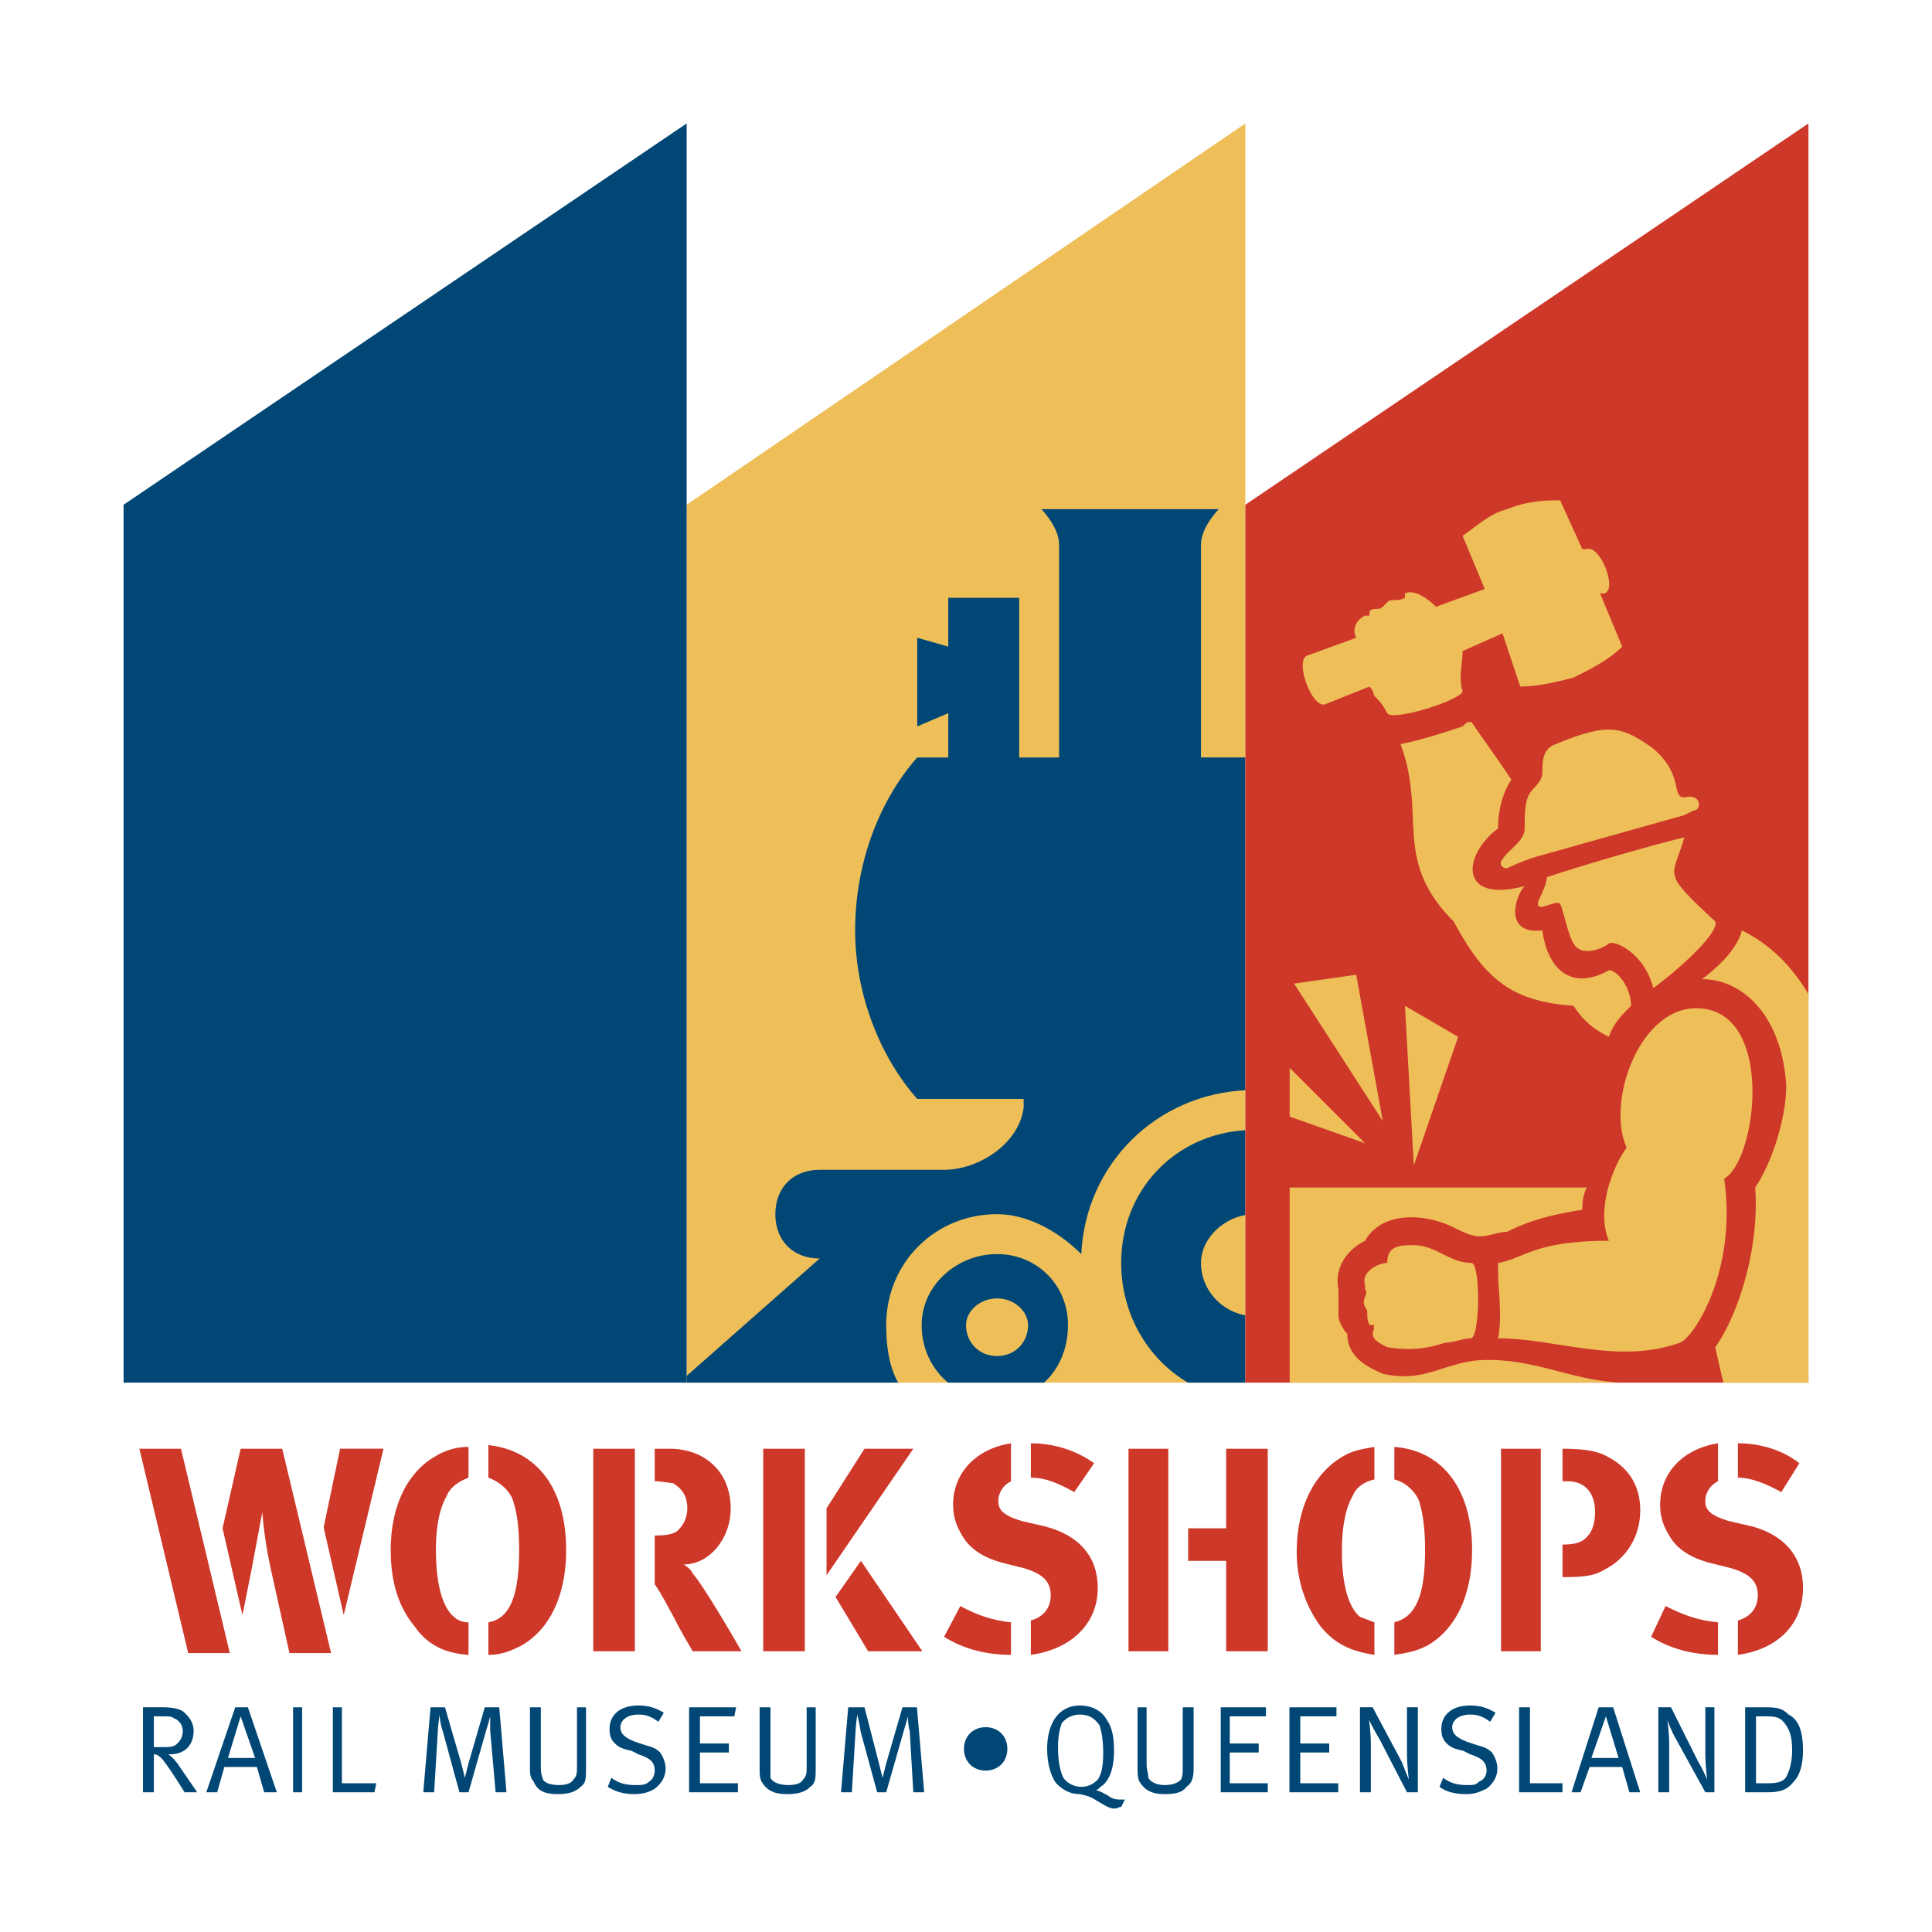 <svg xmlns="http://www.w3.org/2000/svg" width="2500" height="2500" viewBox="0 0 192.756 192.756"><g fill-rule="evenodd" clip-rule="evenodd"><path fill="#fff" d="M0 0h192.756v192.756H0V0z"/><path d="M14.267 178.818h1.083v-3.789c.361 0 .541.18.902.541 1.083 1.443 1.805 2.705 2.165 3.248h1.263s-1.624-2.346-1.985-2.887c-.18-.182-.36-.541-.902-.902h.18c1.443 0 2.346-.902 2.346-2.346 0-.902-.542-1.443-.902-1.805-.36-.359-1.082-.541-2.165-.541h-1.984v8.481h-.001zm1.984-7.578c.542 0 .902 0 1.083.18.541.182.902.723.902 1.264s-.18.902-.542 1.264c-.36.359-.722.359-1.443.359h-.901v-3.066h.901v-.001zM23.468 170.338l-2.886 8.48h1.082l.722-2.527h3.248l.722 2.527h1.263l-2.887-8.48h-1.264zm-.721 5.053l1.263-4.15 1.443 4.15h-2.706zM29.242 178.818h.902v-8.48h-.902v8.48zM33.21 178.818h4.15l.181-.902h-3.428v-7.578h-.903v8.48zM42.231 178.818h1.083l.36-5.955c0-.541.181-1.803.181-1.803s0 .721.361 1.803l1.624 5.955h.902l1.804-6.316c.181-.541.361-1.262.361-1.262v1.443l.541 6.135h1.083l-.722-8.48h-1.444l-1.624 5.594-.36 1.443-.361-1.443-1.624-5.594h-1.443l-.722 8.48zM52.875 176.473c0 .361 0 .902.361 1.262.361.902 1.083 1.264 2.345 1.264 1.083 0 1.804-.18 2.346-.723.541-.359.541-.9.541-1.803v-6.135h-.902v5.953c0 .543 0 .902-.361 1.264-.181.361-.722.541-1.443.541-1.083 0-1.624-.361-1.624-.721-.18-.361-.18-.902-.18-1.264v-5.773h-1.083v6.135zM63.7 170.158c-1.804 0-2.886.902-2.886 2.344 0 .723.18 1.084.541 1.445.361.359.722.541 1.624.721l.722.361c1.083.361 1.624.721 1.624 1.623 0 .361-.18.902-.541 1.082-.361.361-.722.361-1.443.361-.902 0-1.624-.18-2.346-.721l-.36.9c.902.543 1.624.723 2.706.723.722 0 1.443-.18 1.984-.541.722-.541 1.083-1.264 1.083-1.984 0-.541-.181-1.082-.542-1.625-.36-.359-.721-.541-1.443-.721l-1.083-.361c-.902-.361-1.443-.721-1.443-1.443 0-.721.722-1.262 1.804-1.262.722 0 1.263.18 1.984.721l.542-.902c-.903-.541-1.625-.721-2.527-.721zM68.752 178.818h4.871v-.902h-3.789v-3.068h2.887v-.901h-2.887v-2.707h3.428l.18-.902h-4.69v8.48zM75.788 176.473c0 .361 0 .902.18 1.262.542.902 1.263 1.264 2.525 1.264 1.083 0 1.805-.18 2.346-.723.542-.359.542-.9.542-1.803v-6.135h-.902v5.953c0 .543 0 .902-.361 1.264-.18.361-.722.541-1.443.541-1.082 0-1.624-.361-1.804-.721v-7.037h-1.082v6.135h-.001zM83.907 178.818h1.082l.361-5.955c0-.541.18-1.803.18-1.803s.181.721.361 1.803l1.624 5.955h.902l1.804-6.316c.18-.541.36-1.262.36-1.262s0 .902.181 1.443l.36 6.135h1.083l-.722-8.48H90.04l-1.624 5.594-.361 1.443-.361-1.443-1.443-5.594h-1.624l-.72 8.48zM96.175 174.488c0 1.262.901 2.164 2.165 2.164 1.262 0 2.164-.902 2.164-2.164 0-1.264-.902-2.166-2.164-2.166-1.264 0-2.165.903-2.165 2.166zM109.705 172.143c.182.541.361 1.443.361 2.705 0 1.443-.18 2.166-.541 2.707-.361.361-.902.721-1.623.721-.723 0-1.443-.359-1.805-.9-.361-.723-.541-1.805-.541-3.068 0-1.082.18-1.805.359-2.346.361-.541 1.084-.9 1.805-.9 1.083-.001 1.624.54 1.985 1.081zm-.18 7.576c.361.182 1.082.723 1.623.723.361 0 .541-.18.723-.18l.359-.723h-.541c-.541 0-.902-.18-1.082-.361-.361-.18-.902-.541-1.264-.541.361-.18.361-.361.723-.541.721-.721 1.082-1.805 1.082-3.428 0-1.264-.18-2.346-.721-3.066-.361-.723-1.264-1.443-2.707-1.443-1.984 0-3.248 1.623-3.248 4.33 0 1.443.361 2.705.902 3.428.541.541 1.264 1.082 2.346 1.082.903.179 1.264.36 1.805.72zM113.494 176.473c0 .361 0 .902.18 1.262.543.902 1.264 1.264 2.527 1.264 1.082 0 1.803-.18 2.164-.723.541-.359.723-.9.723-1.803v-6.135h-1.084v5.953c0 .543 0 .902-.18 1.264-.361.361-.902.541-1.623.541-.902 0-1.443-.361-1.625-.721 0-.361-.18-.902-.18-1.264v-5.773h-.902v6.135zM121.793 178.818h4.691v-.902h-3.789v-3.068h2.887v-.901h-2.887v-2.707h3.61v-.902h-4.512v8.48zM128.648 178.818h4.872v-.902h-3.79v-3.068h2.887v-.901h-2.887v-2.707h3.61v-.902h-4.692v8.48zM135.686 178.818h1.082v-4.871c0-1.084-.182-2.346-.182-2.346s.541 1.082 1.084 1.984l2.705 5.232h1.084v-8.48h-1.084v4.691c0 1.082.182 2.525.182 2.525l-.723-1.805-2.887-5.412h-1.262v8.482h.001zM146.689 170.158c-1.803 0-2.887.902-2.887 2.344 0 .723.182 1.084.543 1.445.359.359.721.541 1.623.721l.721.361c1.084.361 1.625.721 1.625 1.623 0 .361-.182.902-.723 1.082-.359.361-.541.361-1.262.361-.902 0-1.625-.18-2.346-.721l-.361.9c.723.543 1.623.723 2.707.723.721 0 1.262-.18 1.984-.541.721-.541 1.082-1.264 1.082-1.984 0-.541-.18-1.082-.541-1.625-.361-.359-.723-.541-1.443-.721l-1.082-.361c-.902-.361-1.443-.721-1.443-1.443 0-.721.721-1.262 1.803-1.262.723 0 1.264.18 1.984.721l.543-.902c-.902-.541-1.624-.721-2.527-.721zM151.561 178.818h4.33v-.902h-3.246v-7.578h-1.084v8.48zM159.5 170.338l-2.707 8.48h.902l.902-2.527h3.248l.721 2.527h1.082l-2.705-8.48H159.5zm-.723 5.053l1.443-4.15 1.264 4.15h-2.707zM165.453 178.818h1.082v-4.871c0-1.084-.18-2.346-.18-2.346s.361 1.082.902 1.984l2.885 5.232h.904v-8.48h-.904v4.691c0 1.082.182 2.525.182 2.525s-.361-.902-.902-1.805l-2.705-5.412h-1.264v8.482zM174.113 178.818h2.164c1.264 0 1.984-.182 2.707-1.084.541-.541.902-1.623.902-3.066 0-1.805-.361-3.066-1.443-3.607-.723-.723-1.264-.723-2.707-.723h-1.623v8.48zm1.985-7.578c.902 0 1.443 0 1.984.721.541.723.721 1.443.721 2.707 0 .902-.18 1.805-.541 2.525-.359.723-1.262.723-2.164.723h-.902v-6.676h.902z" fill="#004775"/><path fill="#ce3829" d="M76.148 144.539h4.15v20.207h-4.15v-20.207zM46.741 147.426c-.902.361-1.804.902-2.165 1.805-.722 1.262-1.083 3.066-1.083 5.412 0 3.607.722 5.773 1.804 6.676.36.359.902.541 1.443.541v3.246c-2.525-.18-4.149-1.082-5.412-2.887-1.624-1.982-2.345-4.51-2.345-7.576 0-4.33 1.624-7.758 4.51-9.381a6.212 6.212 0 0 1 3.247-.902v3.066h.001zm4.51 2.525c-.18-.902-1.082-1.984-2.525-2.525v-3.248c4.871.541 7.758 4.33 7.758 10.465 0 4.51-1.624 7.938-4.511 9.562-1.082.541-1.984.9-3.247.9v-3.246c2.165-.361 3.067-2.707 3.067-7.217 0-1.984-.181-3.609-.542-4.691zM63.339 144.539v20.207H59.19v-20.207h4.149zm3.789 3.428c-.361 0-1.083-.18-1.805-.18v-3.248h1.443c3.608 0 6.134 2.346 6.134 5.953 0 3.068-2.165 5.594-4.691 5.594.542.361.722.541.902.902 1.263 1.443 4.871 7.758 4.871 7.758h-4.871c-.722-1.264-1.083-1.805-1.804-3.248-.902-1.625-1.444-2.707-1.985-3.428v-4.871c1.263 0 1.985-.18 2.346-.541a2.99 2.99 0 0 0 .902-2.166c.001-1.262-.54-1.984-1.442-2.525zM85.891 155.725l6.134 9.021h-5.412l-3.248-5.414 2.526-3.607zM82.463 150.492l3.789-5.953h4.871l-8.66 12.629v-6.676zM22.927 164.926h-4.15l-4.871-20.387h4.15l4.871 20.387zM24.19 161.137l-1.985-8.66 1.804-7.938h4.149l4.872 20.387h-4.149l-1.805-8.119c-.721-3.246-.902-5.773-.902-5.953l-1.083 5.773-.901 4.51zM32.309 152.477v-.18l1.623-7.758h4.33l-3.969 16.598-1.984-8.66zM171.406 147.787c-.721.359-1.264 1.082-1.264 1.984s.543 1.443 2.346 1.984l2.346.541c3.248.902 5.053 3.066 5.053 6.135 0 3.607-2.525 6.133-6.496 6.674v-3.428c1.264-.359 1.984-1.262 1.984-2.525 0-1.443-.9-2.164-2.705-2.705l-2.166-.543c-1.984-.541-3.246-1.443-3.969-2.705-.541-.902-.902-1.805-.902-3.066 0-3.248 2.346-5.594 5.773-6.135v3.789z"/><path d="M173.391 143.998c2.346 0 4.512.721 6.135 1.984l-1.805 2.887c-1.623-.902-3.066-1.443-4.33-1.443v-3.428zM171.406 165.105c-2.346 0-4.689-.541-6.674-1.803l1.441-3.066c1.805.9 3.248 1.441 5.232 1.623v3.246h.001zM118.545 152.477h3.789v-7.938h4.15v20.207h-4.15v-9.021h-3.789v-3.248zm-5.953-7.938h3.969v20.207h-3.969v-20.207zM137.127 147.605c-.9.182-1.803.723-2.164 1.625-.721 1.262-1.082 3.066-1.082 5.592 0 3.428.721 5.594 1.805 6.496.541.18.9.359 1.441.541v3.246c-2.344-.359-3.969-1.082-5.41-2.887-1.443-1.982-2.346-4.51-2.346-7.396 0-4.51 1.803-7.938 4.689-9.561.902-.543 1.984-.723 3.066-.902v3.246h.001zm4.512 2.346c-.18-.721-1.082-1.984-2.525-2.346v-3.246c4.871.359 7.758 4.33 7.758 10.283 0 4.51-1.625 7.938-4.512 9.562-1.082.541-1.984.721-3.246.9v-3.246c2.164-.541 3.066-2.707 3.066-7.217 0-1.983-.18-3.426-.541-4.69zM156.432 147.787h-.541v-3.248c2.707 0 3.789.361 4.691.902 1.984 1.082 3.066 2.887 3.066 5.232 0 2.705-1.443 4.871-3.607 5.953-.902.541-1.805.721-3.969.721h-.182v-3.246c1.625 0 2.166-.361 2.707-1.082.361-.543.541-1.264.541-2.166.001-1.984-1.081-3.066-2.706-3.066zM149.758 144.539h3.969v20.207h-3.969v-20.207zM100.865 147.787c-.721.359-1.264 1.082-1.264 1.984s.543 1.443 2.346 1.984l2.346.541c3.428.902 5.232 3.066 5.232 6.135 0 3.607-2.707 6.133-6.676 6.674v-3.428c1.264-.359 1.984-1.262 1.984-2.525 0-1.443-.902-2.164-2.705-2.705l-2.166-.543c-1.984-.541-3.247-1.443-3.969-2.705-.541-.902-.901-1.805-.901-3.066 0-3.248 2.345-5.594 5.773-6.135v3.789z" fill="#ce3829"/><path d="M102.85 143.998c2.346 0 4.512.721 6.314 1.984l-1.984 2.887c-1.623-.902-2.887-1.443-4.33-1.443v-3.428zM100.865 165.105c-2.346 0-4.69-.541-6.675-1.803l1.624-3.066c1.624.9 3.249 1.441 5.052 1.623v3.246h-.001z" fill="#ce3829"/><path fill="#eebe59" d="M68.508 50.358l55.74-38.043v125.632h-55.74V50.358z"/><path d="M124.248 112.762v8.457c-2.332.416-4.424 2.424-4.424 4.785 0 2.752 2.092 4.809 4.424 5.23v6.713h-5.721c-4.037-2.365-6.666-6.854-6.666-11.943 0-7.223 5.305-12.811 12.387-13.242zm-20.082 25.185h-9.585c-1.59-1.338-2.626-3.352-2.626-5.752 0-3.98 3.539-7.076 7.52-7.076 3.98 0 7.078 3.096 7.078 7.076 0 2.401-.916 4.414-2.387 5.752zm-7.788-5.752c0 1.77 1.327 3.098 3.097 3.098s3.096-1.328 3.096-3.098c0-1.326-1.326-2.652-3.096-2.652s-3.097 1.326-3.097 2.652zM94.609 78.228V71.15l-3.097 1.327v-8.848l3.097.885v-4.866h7.077v18.58h-7.077z" fill="#004775"/><path d="M91.512 109.637c-3.539-3.982-6.193-10.176-6.193-16.811 0-7.078 2.654-13.271 6.193-17.252h14.156V54.34c0-1.77-1.77-3.539-1.77-3.539h17.695s-1.77 1.77-1.77 3.539v21.233h4.424v33.2c-8.879.432-15.939 7.352-16.369 16.346-2.211-2.213-5.309-3.982-8.404-3.982-6.193 0-11.059 4.867-11.059 11.059 0 2.227.308 4.148 1.191 5.752H68.508v-.676l13.272-11.711c-2.655 0-4.424-1.77-4.424-4.424s1.77-4.424 4.424-4.424h12.386c3.539 0 7.52-2.654 7.963-6.193v-.882H91.512v-.001z" fill="#004775"/><path fill="#004775" d="M12.329 50.358l56.179-38.043v125.632H12.329V50.358z"/><path fill="#ce3829" d="M124.248 50.358l56.18-38.043v125.632h-56.18V50.358z"/><path fill="#eebe59" d="M145.48 103.443l-4.423 12.828-.885-15.925 5.308 3.097zM135.307 97.25l2.654 14.598-8.848-13.713 6.194-.885zM128.67 106.539l7.521 7.52-7.521-2.655v-4.865zM128.67 118.482h29.639c-.441.885-.441 1.77-.441 2.213-2.654.441-4.867.885-7.521 2.211-.883 0-1.77.443-2.652.443-.887 0-1.77-.443-2.654-.885-2.654-1.328-7.078-1.77-8.848 1.326-1.77.885-3.098 2.654-2.654 4.865v2.656c0 .441.441 1.326.885 1.768 0 2.654 2.654 3.539 3.539 3.982 3.98.885 5.75-.885 9.289-1.328 5.66-.434 9.604 2.133 14.789 2.213H128.67v-19.464zM146.807 72.035c.887 1.327 2.213 3.096 3.982 5.751-.885 1.327-1.326 3.096-1.326 4.865-3.539 2.654-3.982 7.521 2.652 5.751-.885.884-2.211 4.866 1.77 4.423.443 3.54 2.654 6.194 6.637 3.981.885 0 2.211 1.77 2.211 3.539-.885.885-1.77 1.77-2.211 3.098-1.77-.885-2.654-1.77-3.539-3.098-6.193-.441-8.848-2.654-11.943-8.405-6.193-6.193-2.654-10.616-5.309-17.694 2.211-.442 4.865-1.327 6.193-1.77.441-.441.441-.441.883-.441zM171.945 137.947a112.582 112.582 0 0 1-.809-3.539c2.213-3.096 4.424-9.732 3.982-15.926 1.77-2.654 3.096-7.078 3.096-10.174-.441-7.078-4.424-10.617-8.404-10.617 1.77-1.326 3.539-3.096 3.98-4.866 2.311 1.154 4.617 2.983 6.637 6.354v38.768h-8.482z"/><path d="M153.885 85.305c-1.77.443-3.539 1.327-3.539 1.327-.441 0-.883-.442-.441-.884.441-.885 2.211-1.77 2.211-3.097 0-1.769 0-3.096.885-3.981.885-.884.885-1.327.885-1.77 0-.884 0-2.211 1.328-2.654 5.309-2.212 6.635-1.77 9.732.442 3.096 2.654 1.77 4.866 3.096 4.866 1.77-.442 1.77 1.327.885 1.327l-.885.443-14.157 3.981zM149.463 126.004c2.652-.443 3.537-2.213 11.059-2.213-1.328-3.096.441-7.52 1.77-9.289-2.213-4.865 1.77-15.482 8.404-13.713 6.193 1.77 4.424 15.039 1.326 16.809 1.328 9.291-3.096 15.926-4.422 16.367-6.193 2.213-12.387-.441-18.137-.441.441-2.211 0-4.867 0-6.635v-.885zM146.807 133.523c-.883 0-1.768.441-2.652.441-1.328.443-3.098.885-5.752.443-.885-.443-1.77-.885-1.326-1.77v-.443h-.443c-.441-.883 0-1.326-.441-1.77-.443-.883.441-1.326 0-1.77v-.441c-.443-1.326 1.326-2.211 2.211-2.211 0-1.77 1.328-1.77 2.654-1.77 2.211 0 3.539 1.77 5.75 1.77.885.002.885 7.078-.001 7.521zM160.078 59.206h-.441l2.211 5.308c-1.326 1.327-3.096 2.212-4.865 3.097-1.77.442-3.539.885-5.309.885l-1.77-5.308-3.98 1.77c0 1.327-.443 2.654 0 3.981 0 .885-7.078 3.097-7.521 2.212-.441-.885-.885-1.327-1.326-1.77 0-.442-.443-.885-.443-.885l-4.424 1.77c-1.326.442-3.096-4.424-1.77-4.866l4.867-1.77c-.443-.885 0-1.769.885-2.211h.441v-.443c.443-.441.885 0 1.328-.441l.441-.443c.443-.442.885 0 1.77-.442v-.442c.885-.443 2.213.442 3.096 1.328l4.867-1.771-2.211-5.308c1.326-.885 2.652-2.212 4.422-2.654 2.213-.885 3.982-.885 5.309-.885l2.213 4.866h.441c1.328-.444 3.097 3.979 1.769 4.422zM168.041 83.536c-.441 1.769-1.326 3.096-.885 3.981 0 .885 3.539 3.981 3.98 4.424.443 1.327-4.865 5.75-6.191 6.635-.885-3.539-3.982-4.866-4.424-4.423-1.328.885-2.654.885-3.098.442-.885-.442-1.326-3.539-1.77-4.424-.441-.443-2.211.885-2.211 0 0-.443.885-1.769.885-2.654 3.982-1.327 10.175-3.097 13.714-3.981z" fill="#eebe59"/></g></svg>
